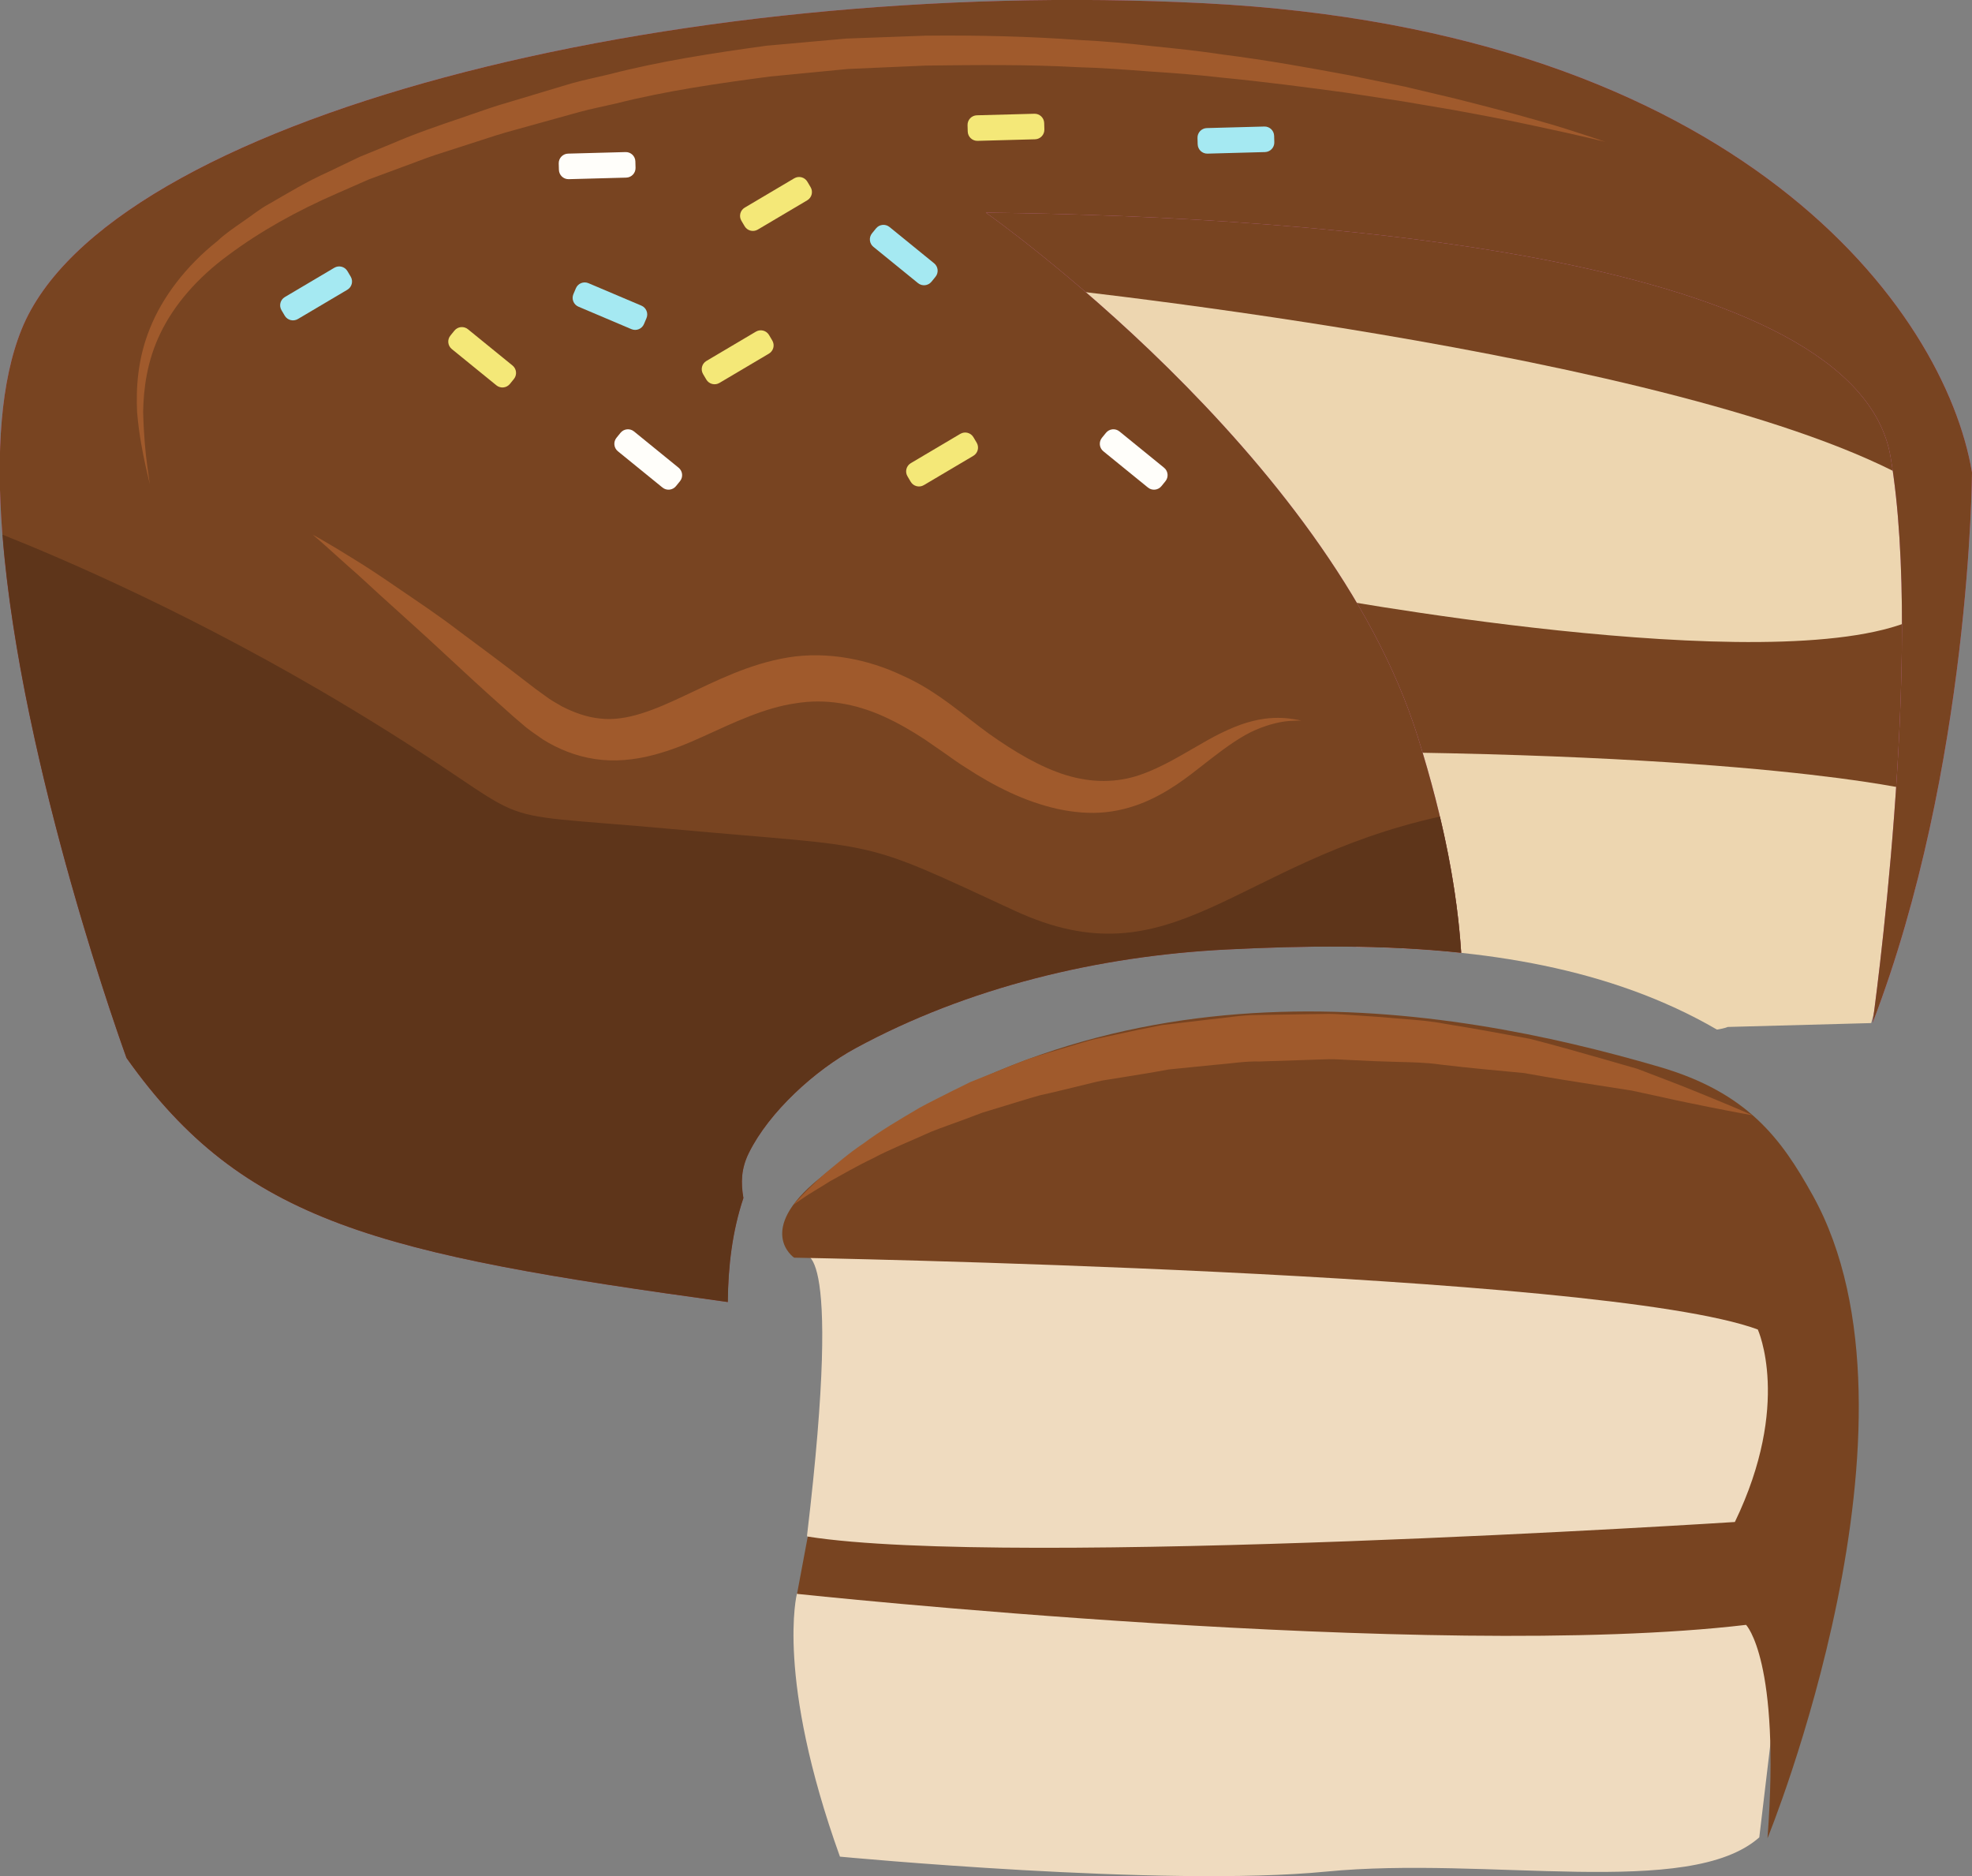 <?xml version="1.0" encoding="UTF-8" standalone="no"?>
<!-- Created with Inkscape (http://www.inkscape.org/) -->

<svg
   xmlns:dc="http://purl.org/dc/elements/1.1/"
   xmlns:cc="http://creativecommons.org/ns#"
   xmlns:rdf="http://www.w3.org/1999/02/22-rdf-syntax-ns#"
   xmlns:svg="http://www.w3.org/2000/svg"
   xmlns="http://www.w3.org/2000/svg"
   xmlns:sodipodi="http://sodipodi.sourceforge.net/DTD/sodipodi-0.dtd"
   xmlns:inkscape="http://www.inkscape.org/namespaces/inkscape"
   width="204.654mm"
   height="194.674mm"
   viewBox="0 0 204.654 194.674"
   version="1.1"
   id="svg8"
   inkscape:version="0.92.4 (5da689c313, 2019-01-14)"
   sodipodi:docname="2405.svg">
  <rect x="0" y="0" width="204.654" height="194.674" fill="#808080" stroke="none"/>
  <defs
     id="defs2" />
  <sodipodi:namedview
     id="base"
     pagecolor="#ffffff"
     bordercolor="#666666"
     borderopacity="1.0"
     inkscape:pageopacity="0.0"
     inkscape:pageshadow="2"
     inkscape:zoom="0.35"
     inkscape:cx="-51.93971"
     inkscape:cy="570.87563"
     inkscape:document-units="mm"
     inkscape:current-layer="layer1"
     showgrid="false"
     inkscape:window-width="2400"
     inkscape:window-height="1321"
     inkscape:window-x="-9"
     inkscape:window-y="-9"
     inkscape:window-maximized="1" />
  <g
     inkscape:label="Vrstva 1"
     inkscape:groupmode="layer"
     id="layer1"
     transform="translate(8.18,-105.203)">
    <g
       id="g1177"
       transform="matrix(1.326,0,0,-1.326,190.753,152.969)">
      <path
         d="m 0,0 -43.353,24.921 -32.192,-12.973 7.032,-22.72 24.633,-27.298 c 9.905,-0.155 19.858,-1.612 28.235,-6.479 0.632,0.099 0.842,0.207 0.842,0.207 l 11.228,0.303 C 4.922,-13.391 0,0 0,0"
         style="fill:#edd6b0;fill-opacity:1;fill-rule:nonzero;stroke:none"
         id="path1179"
         inkscape:connector-curvature="0" />
    </g>
    <g
       id="g1181"
       transform="matrix(1.326,0,0,-1.326,127.668,166.899)">
      <path
         d="m 0,0 c 0,0 36.279,-6.828 47.279,-1.973 v -13.351 c 0,0 -12.348,3.033 -48.762,3.033 z"
         style="fill:#784421;fill-opacity:1;fill-rule:nonzero;stroke:none"
         id="path1183"
         inkscape:connector-curvature="0" />
    </g>
    <g
       id="g1185"
       transform="matrix(1.326,0,0,-1.326,97.033,134.687)">
      <path
         d="M 0,0 C 0,0 52.673,-5.246 70.577,-15.563 L 65.659,0.043 31.61,9.275 h -42.18 z"
         style="fill:#784421;fill-opacity:1;fill-rule:nonzero;stroke:none"
         id="path1187"
         inkscape:connector-curvature="0" />
    </g>
    <g
       id="g1189"
       transform="matrix(1.326,0,0,-1.326,196.473,154.227)">
      <path
         d="m 0,0 c -2.124,12.746 -18.207,34.595 -60.083,36.719 -41.877,2.123 -85.877,-9.104 -92.553,-25.49 -6.676,-16.387 8.194,-57.049 8.194,-57.049 9.149,-12.917 19.743,-15.335 47.061,-19.103 0.024,2.796 0.354,5.544 1.222,8.141 -0.208,1.207 -0.184,2.296 0.43,3.536 1.602,3.232 5.19,6.47 8.327,8.176 8.807,4.791 19.049,7.228 29.023,7.734 6.027,0.306 12.293,0.388 18.402,-0.259 -0.306,4.679 -1.273,10.16 -3.416,16.961 C -50.372,1.518 -77.18,20.332 -77.18,20.332 -50.275,20.028 -9.013,16.776 -6.372,1.214 -3.731,-14.347 -7.784,-43.09 -7.784,-43.09 -0.092,-23.062 0,0 0,0"
         style="fill:#ce6eb1;fill-opacity:1;fill-rule:nonzero;stroke:none"
         id="path1191"
         inkscape:connector-curvature="0" />
    </g>
    <g
       id="g1193"
       transform="matrix(1.326,0,0,-1.326,196.473,154.227)"
       style="fill:#784421;fill-opacity:1">
      <path
         d="m 0,0 c -2.124,12.746 -18.207,34.595 -60.083,36.719 -41.877,2.123 -85.877,-9.104 -92.553,-25.49 -6.676,-16.387 8.194,-57.049 8.194,-57.049 9.149,-12.917 19.743,-15.335 47.061,-19.103 0.024,2.796 0.354,5.544 1.222,8.141 -0.208,1.207 -0.184,2.296 0.43,3.536 1.602,3.232 5.19,6.47 8.327,8.176 8.807,4.791 19.049,7.228 29.023,7.734 6.027,0.306 12.293,0.388 18.402,-0.259 -0.306,4.679 -1.273,10.16 -3.416,16.961 C -50.372,1.518 -77.18,20.332 -77.18,20.332 -50.275,20.028 -9.013,16.776 -6.372,1.214 -3.731,-14.347 -7.784,-43.09 -7.784,-43.09 -0.092,-23.062 0,0 0,0"
         style="fill:#784421;fill-opacity:1;fill-rule:nonzero;stroke:none"
         id="path1195"
         inkscape:connector-curvature="0" />
    </g>
    <g
       id="g1197"
       transform="matrix(1.326,0,0,-1.326,141.257,189.937)"
       style="fill:#5e351a;fill-opacity:1">
      <path
         d="m 0,0 c -16.153,-3.567 -20.864,-13.121 -33.306,-7.355 -12.44,5.764 -10.013,4.854 -26.704,6.372 -16.688,1.517 -9.102,-0.304 -25.185,9.407 -12.023,7.26 -22.686,11.804 -27.305,13.636 1.427,-18.303 9.704,-40.947 9.704,-40.947 9.15,-12.917 19.743,-15.335 47.062,-19.102 0.023,2.796 0.353,5.544 1.221,8.14 -0.208,1.207 -0.183,2.296 0.431,3.537 1.602,3.232 5.189,6.469 8.326,8.175 8.808,4.791 19.05,7.229 29.024,7.735 6.025,0.305 12.288,0.387 18.396,-0.258 C 1.458,-7.52 0.957,-4.021 0,0"
         style="fill:#5e351a;fill-opacity:1;fill-rule:nonzero;stroke:none"
         id="path1199"
         inkscape:connector-curvature="0" />
    </g>
    <g
       id="g1201"
       transform="matrix(1.326,0,0,-1.326,158.454,119.928)"
       style="fill:#a05a2c;fill-opacity:1">
      <path
         d="m 0,0 c 0,0 -2.012,0.504 -5.552,1.253 -1.767,0.387 -3.926,0.804 -6.404,1.255 -1.24,0.21 -2.562,0.433 -3.952,0.67 -1.396,0.213 -2.862,0.436 -4.393,0.673 -3.066,0.417 -6.39,0.857 -9.916,1.197 -1.758,0.207 -3.571,0.338 -5.426,0.461 -1.852,0.137 -3.743,0.29 -5.671,0.338 -3.853,0.215 -7.838,0.176 -11.877,0.126 -2.019,-0.087 -4.053,-0.175 -6.096,-0.265 -2.031,-0.196 -4.071,-0.395 -6.111,-0.591 -4.058,-0.537 -8.119,-1.118 -12.021,-2.103 -0.973,-0.229 -1.982,-0.423 -2.911,-0.677 -0.973,-0.27 -1.941,-0.539 -2.903,-0.806 -0.962,-0.268 -1.919,-0.533 -2.869,-0.797 -0.941,-0.276 -1.85,-0.588 -2.766,-0.878 -0.914,-0.294 -1.82,-0.585 -2.718,-0.875 -0.893,-0.296 -1.758,-0.65 -2.629,-0.96 -0.867,-0.322 -1.725,-0.638 -2.572,-0.952 -0.826,-0.36 -1.64,-0.718 -2.443,-1.072 -3.221,-1.398 -6.116,-3.026 -8.539,-4.837 -2.451,-1.783 -4.282,-3.929 -5.337,-6.122 -1.07,-2.2 -1.326,-4.392 -1.357,-6.173 0.046,-1.791 0.184,-3.209 0.314,-4.171 0.132,-0.961 0.204,-1.473 0.204,-1.473 0,0 -0.118,0.504 -0.334,1.451 -0.203,0.95 -0.505,2.349 -0.657,4.177 -0.085,1.82 0.017,4.126 1.002,6.554 0.962,2.42 2.801,4.869 5.291,6.843 0.581,0.558 1.255,1.001 1.929,1.479 0.684,0.456 1.338,1.005 2.085,1.41 1.475,0.844 2.983,1.772 4.628,2.503 0.813,0.39 1.637,0.787 2.472,1.186 0.853,0.35 1.716,0.703 2.589,1.061 1.733,0.754 3.56,1.376 5.419,2.007 0.927,0.313 1.863,0.655 2.806,0.954 0.945,0.283 1.895,0.569 2.853,0.855 0.956,0.287 1.917,0.577 2.884,0.867 1.016,0.286 2.003,0.48 3.011,0.725 4,1.035 8.143,1.663 12.286,2.234 2.082,0.187 4.164,0.372 6.238,0.559 2.078,0.077 4.149,0.153 6.202,0.227 4.107,0.044 8.149,-0.056 12.044,-0.338 1.951,-0.094 3.863,-0.269 5.729,-0.482 1.868,-0.187 3.697,-0.382 5.463,-0.651 3.548,-0.448 6.873,-1.054 9.936,-1.624 1.526,-0.313 2.988,-0.614 4.379,-0.899 1.38,-0.328 2.69,-0.639 3.922,-0.931 2.454,-0.617 4.586,-1.174 6.33,-1.679 1.749,-0.477 3.1,-0.941 4.026,-1.234 C -0.491,0.166 0,0 0,0"
         style="fill:#a05a2c;fill-opacity:1;fill-rule:nonzero;stroke:none"
         id="path1203"
         inkscape:connector-curvature="0" />
    </g>
    <g
       id="g1205"
       transform="matrix(1.326,0,0,-1.326,24.279,160.689)"
       style="fill:#a05a2c;fill-opacity:1">
      <path
         d="M 0,0 C 0,0 1.205,-0.646 3.244,-1.924 4.276,-2.55 5.483,-3.36 6.86,-4.307 c 1.38,-0.944 2.96,-1.987 4.587,-3.238 1.65,-1.222 3.44,-2.549 5.301,-3.993 l 0.706,-0.541 0.681,-0.493 c 0.508,-0.398 0.936,-0.601 1.38,-0.872 0.959,-0.482 1.95,-0.846 2.979,-0.941 2.057,-0.243 4.248,0.673 6.633,1.802 2.375,1.115 5.012,2.476 8.078,2.979 3.074,0.504 6.303,-0.155 8.942,-1.417 2.72,-1.192 4.834,-3.162 6.794,-4.565 1.958,-1.387 4.002,-2.609 6.013,-3.227 2.017,-0.618 3.978,-0.6 5.749,0.004 1.771,0.6 3.344,1.607 4.808,2.431 1.447,0.853 2.841,1.503 4.052,1.796 1.212,0.31 2.198,0.272 2.84,0.201 0.646,-0.088 0.978,-0.165 0.978,-0.165 0,0 -0.348,0.008 -0.98,-0.033 -0.632,-0.048 -1.546,-0.24 -2.602,-0.693 -1.061,-0.457 -2.208,-1.26 -3.512,-2.27 -1.305,-0.997 -2.764,-2.279 -4.806,-3.216 -1.012,-0.466 -2.171,-0.824 -3.413,-0.955 -1.24,-0.132 -2.534,-0.016 -3.798,0.259 -2.541,0.572 -4.905,1.752 -7.17,3.234 -0.596,0.369 -1.095,0.74 -1.632,1.115 -0.522,0.36 -1.047,0.724 -1.576,1.089 -1.034,0.678 -2.103,1.295 -3.208,1.795 -2.217,1.002 -4.577,1.418 -6.916,1.024 -2.363,-0.339 -4.696,-1.444 -7.174,-2.575 -1.243,-0.569 -2.56,-1.114 -3.994,-1.481 -1.424,-0.373 -2.996,-0.532 -4.509,-0.302 -1.516,0.224 -2.908,0.798 -4.084,1.537 -0.586,0.406 -1.207,0.824 -1.62,1.205 l -0.726,0.622 -0.658,0.588 c -1.748,1.551 -3.369,3.059 -4.868,4.45 -1.497,1.398 -2.898,2.637 -4.127,3.759 -1.24,1.105 -2.285,2.121 -3.192,2.893 -0.891,0.8 -1.591,1.429 -2.069,1.858 C 0.26,-0.224 0,0 0,0"
         style="fill:#a05a2c;fill-opacity:1;fill-rule:nonzero;stroke:none"
         id="path1207"
         inkscape:connector-curvature="0" />
    </g>
    <g
       id="g1209"
       transform="matrix(1.326,0,0,-1.326,75.027,235.51)">
      <path
         d="m 0,0 c 0,0 3.317,2.512 0.412,-21.896 l 1.216,-2.933 -2.006,-1.614 c 0,0 -1.685,-6.533 3.366,-20.579 0,0 25.363,-2.413 38.038,-1.172 12.678,1.241 28.449,-2.169 33.915,2.681 L 78.098,-18.996 76.021,5.698 61.252,4.094 13.484,5.502 Z"
         style="fill:#efdbbf;fill-opacity:1;fill-rule:nonzero;stroke:none"
         id="path1211"
         inkscape:connector-curvature="0" />
    </g>
    <g
       id="g1213"
       transform="matrix(1.326,0,0,-1.326,175.25,295.956)">
      <path
         d="m 0,0 c 0,0 13.359,32.636 3.545,50.307 -2.453,4.417 -5.068,8.036 -12.013,10.063 -16.765,4.896 -43.43,9.371 -65.757,-8.751 -5.038,-4.088 -1.958,-6.183 -1.958,-6.183 0,0 63.126,-1.099 75.423,-5.619 0,0 2.668,-5.818 -1.793,-15.066 0,0 -56.663,-3.644 -72.561,-1.141 l -0.839,-4.484 c 0,0 49.789,-5.316 74.275,-2.425 0,0 2.727,-2.768 1.678,-16.701"
         style="fill:#784421;fill-opacity:1;fill-rule:nonzero;stroke:none"
         id="path1215"
         inkscape:connector-curvature="0" />
    </g>
    <g
       id="g1217"
       transform="matrix(1.326,0,0,-1.326,74.169,230.224)"
       style="fill:#a05a2c">
      <path
         d="m 0,0 c 0,0 0.791,0.954 2.418,2.416 0.844,0.682 1.836,1.578 3.104,2.42 1.222,0.921 2.704,1.792 4.327,2.749 0.822,0.455 1.708,0.876 2.61,1.342 0.458,0.223 0.922,0.453 1.393,0.685 0.486,0.196 0.98,0.394 1.481,0.593 1.004,0.399 2.03,0.829 3.095,1.227 1.078,0.351 2.194,0.669 3.324,1.009 0.567,0.163 1.137,0.35 1.717,0.498 0.586,0.126 1.175,0.252 1.769,0.381 1.186,0.26 2.391,0.516 3.61,0.747 1.229,0.145 2.469,0.293 3.715,0.439 1.246,0.115 2.493,0.352 3.751,0.347 1.256,0.02 2.513,0.041 3.765,0.062 l 1.873,0.028 c 0.622,-0.003 1.238,-0.071 1.856,-0.102 1.232,-0.073 2.453,-0.166 3.657,-0.273 1.206,-0.096 2.397,-0.179 3.549,-0.409 2.316,-0.366 4.543,-0.786 6.649,-1.173 2.075,-0.538 4.024,-1.09 5.816,-1.604 0.894,-0.258 1.751,-0.504 2.566,-0.738 0.795,-0.304 1.547,-0.592 2.255,-0.862 1.415,-0.538 2.633,-1.043 3.636,-1.451 2.003,-0.823 3.128,-1.324 3.128,-1.324 0,0 -1.228,0.21 -3.343,0.634 C 70.662,7.857 69.379,8.108 67.924,8.439 67.195,8.598 66.42,8.765 65.603,8.941 64.775,9.07 63.906,9.206 63,9.347 c -1.811,0.28 -3.766,0.59 -5.818,0.965 -2.081,0.196 -4.271,0.391 -6.524,0.661 -1.124,0.167 -2.276,0.182 -3.442,0.213 -1.165,0.03 -2.342,0.076 -3.528,0.14 -0.591,0.022 -1.187,0.077 -1.784,0.07 l -1.793,-0.06 c -1.197,-0.04 -2.399,-0.079 -3.602,-0.118 -1.207,0.032 -2.394,-0.18 -3.587,-0.269 -1.19,-0.12 -2.376,-0.238 -3.554,-0.356 -1.16,-0.218 -2.315,-0.405 -3.461,-0.587 C 25.333,9.915 24.765,9.823 24.199,9.732 23.639,9.621 23.092,9.47 22.545,9.343 21.448,9.081 20.377,8.806 19.312,8.577 18.268,8.286 17.258,7.96 16.265,7.663 15.77,7.514 15.279,7.364 14.797,7.217 14.326,7.041 13.862,6.866 13.408,6.694 12.493,6.354 11.596,6.05 10.754,5.711 9.105,4.963 7.544,4.349 6.238,3.649 4.896,3.009 3.787,2.348 2.84,1.834 1.943,1.259 1.194,0.848 0.729,0.51 0.244,0.192 0,0 0,0"
         style="fill:#a05a2c;fill-opacity:1;fill-rule:nonzero;stroke:none"
         id="path1219"
         inkscape:connector-curvature="0" />
    </g>
    <g
       id="g1221"
       transform="matrix(1.326,0,0,-1.326,44.736,145.044)">
      <path
         d="m 0,0 c -0.262,-0.321 -0.734,-0.37 -1.056,-0.108 l -3.491,2.839 c -0.32,0.261 -0.369,0.734 -0.108,1.055 l 0.315,0.388 c 0.262,0.321 0.735,0.37 1.056,0.108 L 0.207,1.442 C 0.527,1.182 0.576,0.709 0.315,0.388 Z"
         style="fill:#f4e878;fill-opacity:1;fill-rule:nonzero;stroke:none"
         id="path1223"
         inkscape:connector-curvature="0" />
    </g>
    <g
       id="g1225"
       transform="matrix(1.326,0,0,-1.326,61.972,155.65)">
      <path
         d="m 0,0 c -0.262,-0.321 -0.734,-0.37 -1.056,-0.108 l -3.491,2.839 c -0.32,0.261 -0.369,0.734 -0.108,1.055 l 0.315,0.388 c 0.262,0.321 0.735,0.37 1.056,0.108 L 0.207,1.442 C 0.527,1.182 0.576,0.709 0.315,0.388 Z"
         style="fill:#fffefa;fill-opacity:1;fill-rule:nonzero;stroke:none"
         id="path1227"
         inkscape:connector-curvature="0" />
    </g>
    <g
       id="g1229"
       transform="matrix(1.326,0,0,-1.326,88.489,134.437)">
      <path
         d="m 0,0 c -0.262,-0.321 -0.734,-0.37 -1.056,-0.108 l -3.491,2.839 c -0.32,0.261 -0.369,0.734 -0.108,1.055 l 0.315,0.388 c 0.262,0.321 0.735,0.37 1.056,0.108 L 0.207,1.442 C 0.527,1.182 0.576,0.709 0.315,0.388 Z"
         style="fill:#a5e9f2;fill-opacity:1;fill-rule:nonzero;stroke:none"
         id="path1231"
         inkscape:connector-curvature="0" />
    </g>
    <g
       id="g1233"
       transform="matrix(1.326,0,0,-1.326,112.353,155.65)">
      <path
         d="m 0,0 c -0.262,-0.321 -0.734,-0.37 -1.056,-0.108 l -3.491,2.839 c -0.32,0.261 -0.369,0.734 -0.108,1.055 l 0.315,0.388 c 0.262,0.321 0.735,0.37 1.056,0.108 L 0.207,1.442 C 0.527,1.182 0.576,0.709 0.315,0.388 Z"
         style="fill:#fffefa;fill-opacity:1;fill-rule:nonzero;stroke:none"
         id="path1235"
         inkscape:connector-curvature="0" />
    </g>
    <g
       id="g1237"
       transform="matrix(1.326,0,0,-1.326,51.586,135.114)">
      <path
         d="m 0,0 c 0.161,0.381 0.602,0.559 0.984,0.397 l 4.142,-1.756 c 0.382,-0.162 0.56,-0.603 0.398,-0.983 L 5.328,-2.803 C 5.167,-3.184 4.727,-3.362 4.345,-3.2 l -4.143,1.757 c -0.381,0.161 -0.559,0.601 -0.397,0.983 z"
         style="fill:#a5e9f2;fill-opacity:1;fill-rule:nonzero;stroke:none"
         id="path1239"
         inkscape:connector-curvature="0" />
    </g>
    <g
       id="g1241"
       transform="matrix(1.326,0,0,-1.326,71.968,140.537)">
      <path
         d="m 0,0 c 0.211,-0.356 0.093,-0.816 -0.264,-1.027 l -3.872,-2.292 c -0.356,-0.211 -0.816,-0.093 -1.027,0.263 l -0.255,0.431 c -0.211,0.356 -0.093,0.816 0.264,1.027 l 3.872,2.292 c 0.356,0.211 0.817,0.093 1.027,-0.263 z"
         style="fill:#f4e878;fill-opacity:1;fill-rule:nonzero;stroke:none"
         id="path1243"
         inkscape:connector-curvature="0" />
    </g>
    <g
       id="g1245"
       transform="matrix(1.326,0,0,-1.326,75.945,124.627)">
      <path
         d="m 0,0 c 0.211,-0.356 0.093,-0.816 -0.264,-1.027 l -3.872,-2.292 c -0.356,-0.211 -0.816,-0.093 -1.027,0.263 l -0.255,0.431 c -0.211,0.356 -0.093,0.816 0.264,1.027 l 3.872,2.292 c 0.356,0.211 0.817,0.093 1.027,-0.263 z"
         style="fill:#f4e878;fill-opacity:1;fill-rule:nonzero;stroke:none"
         id="path1247"
         inkscape:connector-curvature="0" />
    </g>
    <g
       id="g1249"
       transform="matrix(1.326,0,0,-1.326,28.216,133.908)">
      <path
         d="m 0,0 c 0.211,-0.356 0.093,-0.816 -0.264,-1.027 l -3.872,-2.292 c -0.356,-0.211 -0.816,-0.093 -1.027,0.263 l -0.255,0.431 c -0.211,0.356 -0.093,0.816 0.264,1.027 l 3.872,2.292 c 0.356,0.211 0.817,0.093 1.027,-0.263 z"
         style="fill:#a5e9f2;fill-opacity:1;fill-rule:nonzero;stroke:none"
         id="path1251"
         inkscape:connector-curvature="0" />
    </g>
    <g
       id="g1253"
       transform="matrix(1.326,0,0,-1.326,100.204,118.636)">
      <path
         d="m 0,0 c 0.011,-0.414 -0.316,-0.759 -0.73,-0.77 l -4.499,-0.122 c -0.414,-0.01 -0.757,0.317 -0.769,0.731 l -0.014,0.5 c -0.01,0.414 0.317,0.759 0.731,0.769 l 4.498,0.121 C -0.369,1.241 -0.024,0.913 -0.014,0.5 Z"
         style="fill:#f4e878;fill-opacity:1;fill-rule:nonzero;stroke:none"
         id="path1255"
         inkscape:connector-curvature="0" />
    </g>
    <g
       id="g1257"
       transform="matrix(1.326,0,0,-1.326,124.068,119.962)">
      <path
         d="m 0,0 c 0.011,-0.414 -0.316,-0.759 -0.73,-0.77 l -4.499,-0.122 c -0.414,-0.01 -0.757,0.317 -0.769,0.731 l -0.014,0.5 c -0.01,0.414 0.317,0.759 0.731,0.769 l 4.498,0.121 C -0.369,1.241 -0.024,0.913 -0.014,0.5 Z"
         style="fill:#a5e9f2;fill-opacity:1;fill-rule:nonzero;stroke:none"
         id="path1259"
         inkscape:connector-curvature="0" />
    </g>
    <g
       id="g1261"
       transform="matrix(1.326,0,0,-1.326,57.777,122.613)">
      <path
         d="m 0,0 c 0.011,-0.414 -0.316,-0.759 -0.73,-0.77 l -4.499,-0.122 c -0.414,-0.01 -0.757,0.317 -0.769,0.731 l -0.014,0.5 c -0.01,0.414 0.317,0.759 0.731,0.769 l 4.498,0.121 C -0.369,1.241 -0.024,0.913 -0.014,0.5 Z"
         style="fill:#fffefa;fill-opacity:1;fill-rule:nonzero;stroke:none"
         id="path1263"
         inkscape:connector-curvature="0" />
    </g>
    <g
       id="g1265"
       transform="matrix(1.326,0,0,-1.326,93.181,151.143)">
      <path
         d="m 0,0 c 0.211,-0.356 0.093,-0.816 -0.264,-1.027 l -3.872,-2.292 c -0.356,-0.211 -0.816,-0.093 -1.027,0.263 l -0.255,0.431 c -0.211,0.356 -0.093,0.816 0.264,1.027 l 3.872,2.292 c 0.356,0.211 0.817,0.093 1.027,-0.263 z"
         style="fill:#f4e878;fill-opacity:1;fill-rule:nonzero;stroke:none"
         id="path1267"
         inkscape:connector-curvature="0" />
    </g>
  </g>
</svg>
